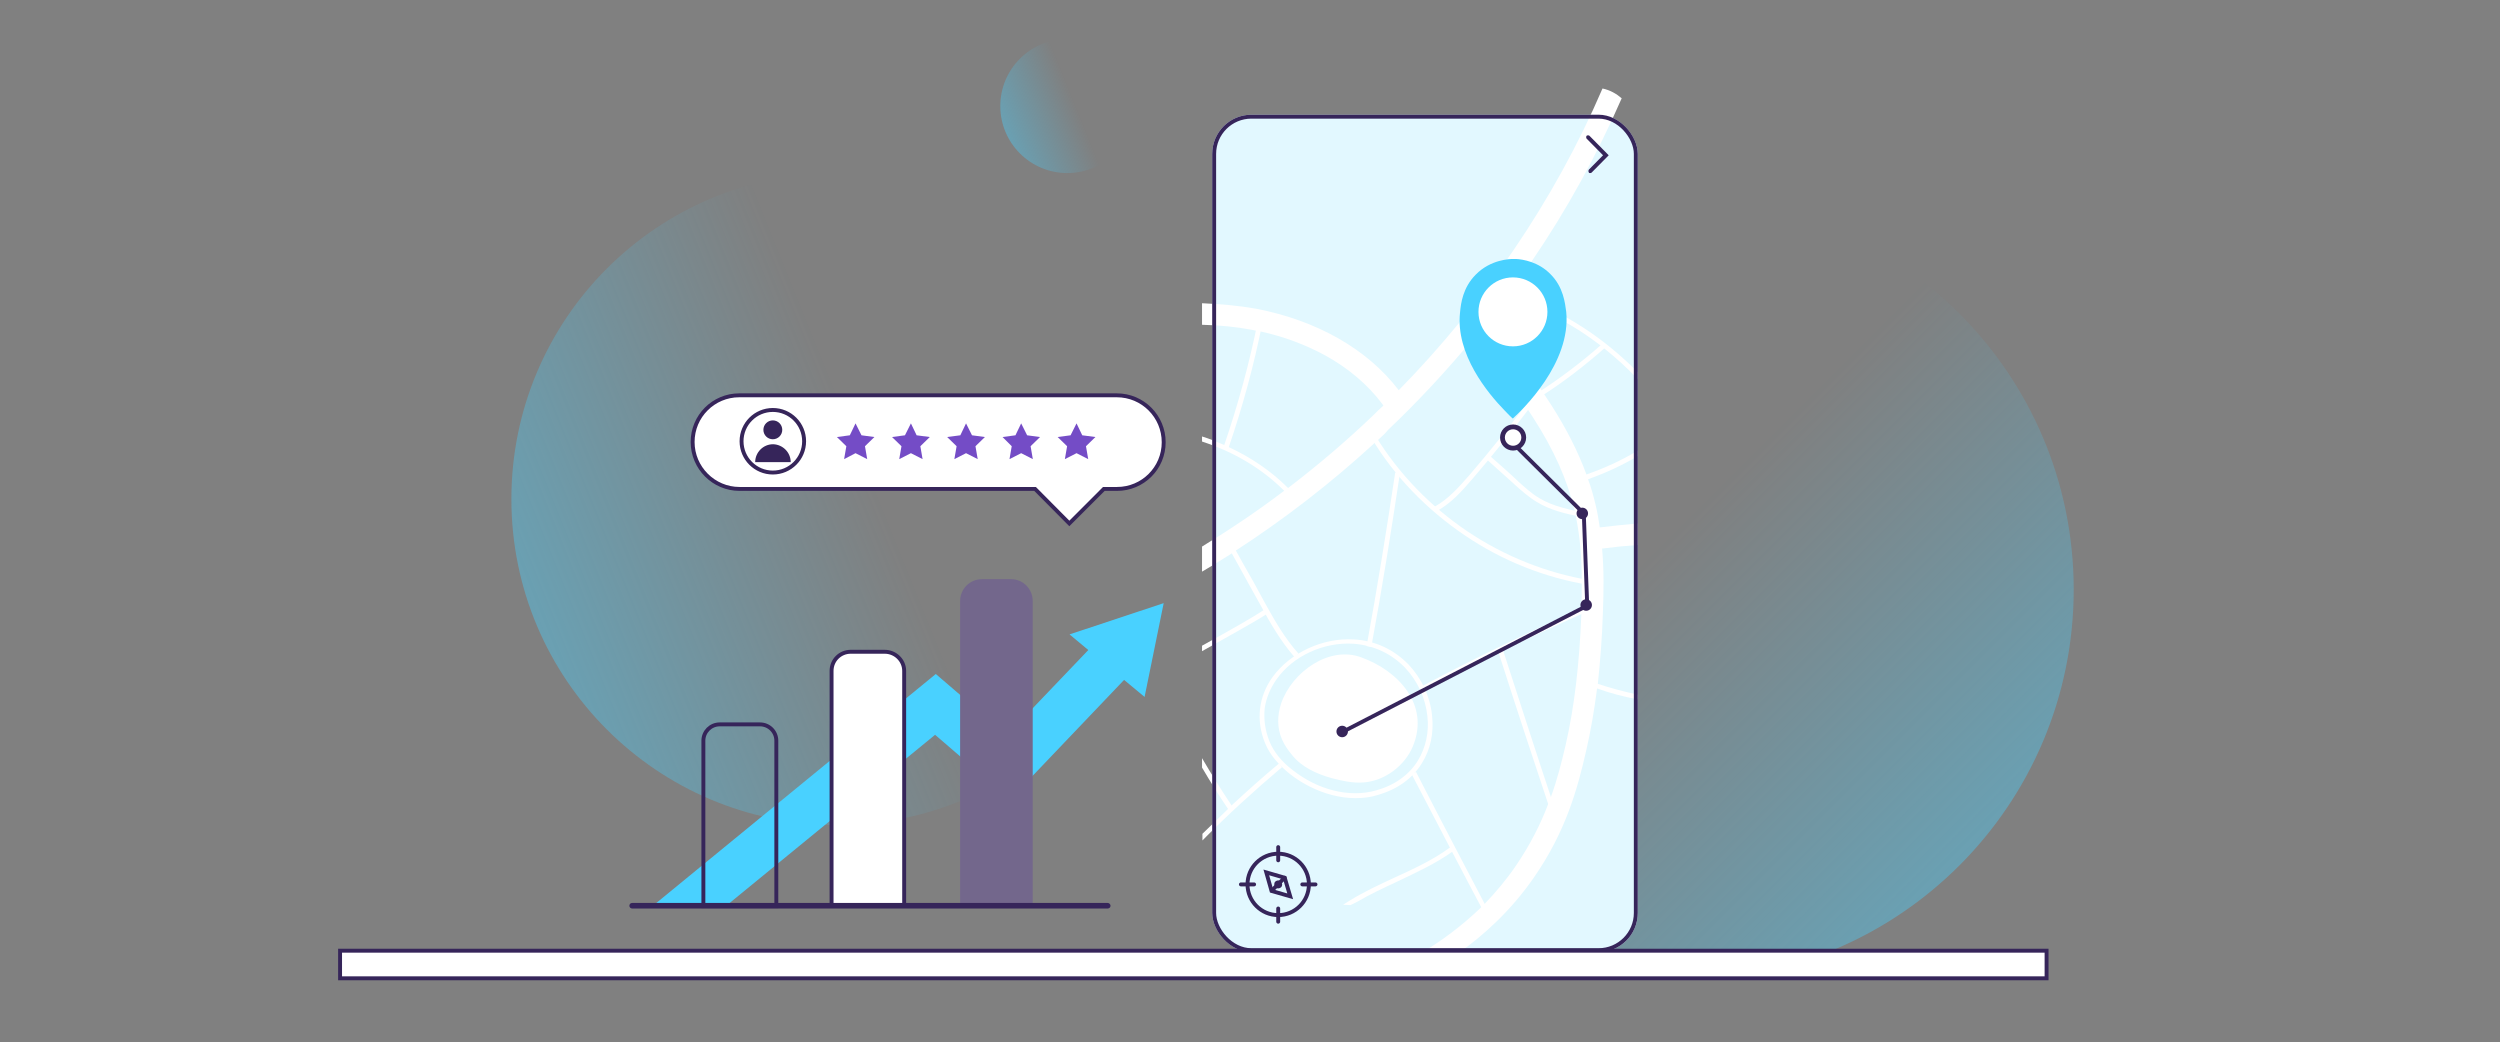 <svg width="638" height="266" viewBox="0 0 638 266" fill="none" xmlns="http://www.w3.org/2000/svg">
<rect x="0" y="0" width="638" height="266" fill="#808080" stroke="none"/>
<path opacity="0.4" d="M213.697 210.543C259.641 210.543 296.887 173.298 296.887 127.354C296.887 81.409 259.641 44.164 213.697 44.164C167.753 44.164 130.507 81.409 130.507 127.354C130.507 173.298 167.753 210.543 213.697 210.543Z" fill="url(#paint0_linear)"/>
<path opacity="0.4" d="M272.377 44.165C281.82 44.165 289.475 36.51 289.475 27.067C289.475 17.624 281.82 9.969 272.377 9.969C262.934 9.969 255.279 17.624 255.279 27.067C255.279 36.51 262.934 44.165 272.377 44.165Z" fill="url(#paint1_linear)"/>
<path opacity="0.4" d="M429.626 250.03C484.625 250.03 529.211 205.444 529.211 150.445C529.211 95.445 484.625 50.859 429.626 50.859C374.626 50.859 330.041 95.445 330.041 150.445C330.041 205.444 374.626 250.03 429.626 250.03Z" fill="url(#paint2_linear)"/>
<path d="M296.974 153.919L272.947 161.898L277.735 165.888L256.989 187.609L238.814 172.005L166.202 231.496H166.822H184.909L238.636 187.521L257.787 204.011L286.867 173.513L292.098 177.857L296.974 153.919Z" fill="#49D1FF"/>
<path d="M230.745 171.207V231.141H212.216V171.207C212.216 168.459 214.432 166.331 217.092 166.331H225.78C228.529 166.331 230.745 168.548 230.745 171.207Z" fill="white" stroke="#36255A" stroke-miterlimit="10"/>
<path d="M263.55 153.387V231.23H245.021V153.387C245.021 150.284 247.503 147.802 250.606 147.802H258.054C261.068 147.802 263.55 150.284 263.55 153.387Z" fill="#73678C"/>
<path d="M198.031 231.23H179.501V189.028C179.501 186.723 181.363 184.861 183.668 184.861H193.952C196.258 184.861 198.119 186.723 198.119 189.028V231.23H198.031Z" stroke="#36255A" stroke-miterlimit="10" stroke-linecap="round"/>
<path d="M282.7 230.433H161.325C160.882 230.433 160.616 230.787 160.616 231.142C160.616 231.585 160.971 231.851 161.325 231.851H282.7C283.143 231.851 283.409 231.497 283.409 231.142C283.409 230.787 283.054 230.433 282.7 230.433Z" fill="#36255A"/>
<rect x="309.359" y="29.276" width="108.603" height="213.708" rx="10" fill="#E2F8FF"/>
<path d="M413.859 25.084C407.559 39.484 399.959 53.384 390.959 66.584C389.059 69.384 387.059 72.184 384.959 74.984C384.759 75.284 384.459 75.684 384.159 75.984C382.659 77.984 381.159 79.884 379.659 81.784C378.459 83.284 377.359 84.684 376.159 86.184C369.359 94.384 362.059 102.284 354.259 109.684C353.559 110.584 352.559 111.484 351.659 112.284C351.359 112.584 351.059 112.784 350.759 113.084C339.659 123.284 327.759 132.484 315.259 140.584C314.859 140.784 314.559 140.984 314.259 141.284C312.659 142.284 311.059 143.284 309.459 144.284C308.559 144.784 307.659 145.384 306.759 145.884V139.484C313.959 135.084 320.959 130.384 327.659 125.284C327.959 125.084 328.359 124.784 328.659 124.584C336.259 118.784 343.559 112.584 350.559 105.884C351.359 105.084 352.159 104.284 352.959 103.584C354.259 102.284 355.559 100.984 356.859 99.684C367.759 88.584 377.659 76.484 386.359 63.684C395.259 50.584 402.859 36.784 408.959 22.584C410.859 22.984 412.459 23.884 413.859 25.084Z" fill="white"/>
<path d="M409.059 156.384C408.859 162.884 408.359 168.884 407.759 174.584C407.759 174.984 407.659 175.384 407.559 175.784C406.859 181.284 405.959 186.484 404.859 191.284C402.559 201.484 399.559 212.184 391.559 223.784C385.359 232.784 378.259 238.884 372.559 242.984H363.059C367.759 240.184 372.959 236.384 377.959 231.584C378.259 231.284 378.559 230.984 378.859 230.684C381.659 227.784 384.459 224.484 386.959 220.784C390.559 215.484 393.159 210.284 395.059 205.284C395.259 204.684 395.559 204.084 395.759 203.484C397.459 198.784 398.559 194.384 399.559 190.084C401.759 180.484 403.059 169.584 403.559 156.784C403.559 156.584 403.559 156.384 403.559 156.184C403.559 155.984 403.559 155.684 403.559 155.484C403.659 153.384 403.659 151.184 403.659 148.984C403.659 148.584 403.659 148.184 403.659 147.784C403.659 142.484 403.259 137.184 402.159 131.784C402.059 131.384 401.959 130.884 401.859 130.484C401.859 130.284 401.759 130.184 401.759 129.984C399.959 122.484 396.559 114.784 391.259 106.584C390.859 105.884 390.359 105.284 389.959 104.584C389.759 104.184 389.459 103.884 389.259 103.484C385.359 97.784 380.959 92.284 376.159 86.284C375.859 85.884 375.559 85.484 375.159 85.084L379.559 81.584C379.659 81.684 379.759 81.784 379.759 81.884C384.759 87.984 389.259 93.684 393.359 99.584C393.559 99.884 393.859 100.284 394.059 100.584C394.659 101.584 395.359 102.484 395.959 103.484C399.859 109.584 402.759 115.384 404.859 121.084C404.959 121.484 405.159 121.884 405.259 122.284C406.059 124.384 406.659 126.584 407.159 128.684C407.659 130.684 407.959 132.584 408.259 134.584C408.559 136.384 408.759 138.184 408.859 140.084C409.359 145.584 409.259 151.084 409.059 156.384Z" fill="white"/>
<path d="M359.159 103.684C358.559 104.584 357.559 105.184 356.459 105.184C355.059 105.184 353.859 104.384 353.059 103.484C352.959 103.384 352.859 103.284 352.759 103.084C349.059 98.184 344.159 93.984 338.159 90.684C333.159 87.984 327.659 85.884 321.659 84.584C321.259 84.484 320.859 84.384 320.459 84.384C320.159 84.284 319.859 84.284 319.559 84.184C315.359 83.384 311.059 82.984 306.759 82.884V77.384C311.359 77.584 316.059 77.984 320.559 78.784C336.059 81.784 348.959 89.084 356.959 99.584C357.059 99.684 357.059 99.784 357.159 99.884C357.859 101.184 358.559 102.384 359.159 103.684Z" fill="white"/>
<path d="M408.359 134.584C411.559 134.184 414.759 133.884 417.959 133.584V139.084C414.959 139.284 411.959 139.584 408.959 139.984C408.259 140.084 407.559 140.184 406.759 140.284L405.959 134.884C406.759 134.784 407.559 134.684 408.359 134.584Z" fill="white"/>
<path d="M403.859 83.484C408.859 86.684 413.559 90.584 417.959 94.984V96.784C415.259 93.884 412.359 91.284 409.359 88.884C409.059 88.584 408.759 88.384 408.359 88.084C406.659 86.784 404.959 85.584 403.259 84.484C397.159 80.584 390.759 77.684 384.259 75.984C383.959 75.884 383.759 75.884 383.459 75.784L383.759 74.584C384.159 74.684 384.659 74.784 385.059 74.984C391.559 76.784 397.859 79.584 403.859 83.484Z" fill="white"/>
<path d="M393.059 101.284L392.359 100.284C397.959 96.684 403.559 92.484 408.859 87.784L409.659 88.684C404.359 93.384 398.759 97.684 393.059 101.284Z" fill="white"/>
<path d="M404.859 121.084C409.459 119.484 413.859 117.484 417.959 114.984V116.384C413.959 118.784 409.759 120.684 405.359 122.284C405.159 122.384 404.959 122.384 404.759 122.484L404.359 121.284C404.559 121.284 404.759 121.184 404.859 121.084Z" fill="white"/>
<path d="M417.959 177.284V178.484C414.259 177.784 410.859 176.884 407.559 175.684C407.159 175.584 406.759 175.384 406.359 175.284L406.759 174.184C407.059 174.284 407.359 174.384 407.659 174.484C410.959 175.584 414.359 176.484 417.959 177.284Z" fill="white"/>
<path d="M405.559 149.284C394.459 147.484 383.459 143.184 373.759 136.584C364.159 130.084 355.859 121.584 350.059 111.884L351.059 111.284C356.859 120.784 364.959 129.184 374.459 135.584C383.959 141.984 394.859 146.284 405.759 148.084L405.559 149.284Z" fill="white"/>
<path d="M366.759 130.384L366.159 129.284C369.559 127.384 372.159 124.484 374.959 121.284C379.859 115.584 384.759 109.484 390.059 102.484L391.059 103.184C385.759 110.184 380.859 116.284 375.959 121.984C372.959 125.484 370.359 128.384 366.759 130.384Z" fill="white"/>
<path d="M403.959 132.984L403.259 131.984L403.359 131.884C399.459 131.084 395.559 130.184 392.159 128.084C390.159 126.884 388.359 125.284 386.559 123.684L386.259 123.384C384.159 121.484 381.859 119.484 379.459 117.284L380.259 116.384C382.759 118.584 385.059 120.584 387.059 122.484L387.359 122.784C389.159 124.384 390.759 125.884 392.759 127.084C396.359 129.284 400.659 130.084 404.859 130.984L406.259 131.284L403.959 132.984Z" fill="white"/>
<path d="M345.859 203.684C343.859 203.684 341.859 203.384 339.859 202.884C336.159 201.884 332.459 200.084 329.259 197.584C326.259 195.184 324.059 192.584 322.859 189.684C320.459 183.884 321.159 177.784 324.759 172.784C329.259 166.584 337.559 162.684 345.559 163.184C350.959 163.484 355.759 165.784 359.459 169.584C362.759 173.084 364.959 177.684 365.459 182.584C365.959 187.084 365.059 191.284 362.859 194.784C360.459 198.684 356.559 201.484 351.559 202.884C349.759 203.484 347.859 203.684 345.859 203.684ZM323.959 189.184C325.059 191.884 327.059 194.384 329.959 196.584C333.059 198.984 336.559 200.784 340.159 201.684C343.959 202.684 347.859 202.684 351.259 201.684C355.959 200.384 359.659 197.684 361.859 194.084C363.859 190.784 364.759 186.784 364.259 182.684C363.759 178.084 361.759 173.784 358.559 170.384C355.059 166.784 350.559 164.684 345.459 164.284C337.859 163.784 329.959 167.384 325.759 173.384C324.159 175.684 323.159 178.084 322.759 180.684C322.459 183.584 322.859 186.384 323.959 189.184Z" fill="white"/>
<path d="M330.359 167.684C326.859 163.684 324.159 158.984 321.659 154.384C319.759 150.984 317.859 147.584 316.059 144.284C315.259 142.784 314.359 141.284 313.559 139.784L314.659 139.184C315.459 140.684 316.359 142.184 317.159 143.684C319.059 146.984 320.959 150.384 322.759 153.784C325.259 158.284 327.859 162.884 331.359 166.784L330.359 167.684Z" fill="white"/>
<path d="M349.959 165.084L348.759 164.884C351.459 150.184 353.859 135.284 356.059 120.584L357.259 120.784C355.059 135.484 352.659 150.484 349.959 165.084Z" fill="white"/>
<path d="M363.359 176.284L362.759 175.184C376.459 167.884 391.159 160.784 406.259 154.184L406.759 155.284C391.659 161.984 377.059 168.984 363.359 176.284Z" fill="white"/>
<path d="M379.159 233.684C373.559 223.184 367.659 211.784 360.259 197.584L361.359 196.984C368.659 211.184 374.659 222.584 380.159 233.084L379.159 233.684Z" fill="white"/>
<path d="M327.159 195.784C320.059 201.784 313.259 207.984 306.859 214.484V212.784C309.059 210.684 311.259 208.484 313.459 206.384C313.759 206.084 314.059 205.784 314.359 205.484C318.259 201.884 322.259 198.284 326.359 194.884L326.459 194.784L327.159 195.784Z" fill="white"/>
<path d="M323.559 156.484C323.359 156.584 323.259 156.684 322.959 156.884C320.559 158.484 314.559 161.784 306.759 166.184V164.784C314.359 160.584 320.159 157.284 322.359 155.784C322.559 155.684 322.659 155.584 322.859 155.484L323.559 156.484Z" fill="white"/>
<path d="M314.559 205.984L313.559 206.684C313.459 206.584 313.459 206.484 313.359 206.384C311.059 202.984 308.859 199.484 306.759 195.884V193.484C309.159 197.584 311.659 201.584 314.259 205.484C314.359 205.684 314.459 205.784 314.559 205.984Z" fill="white"/>
<path d="M344.659 230.984L342.759 230.884L344.359 229.884C348.059 227.584 352.159 225.684 356.059 223.884C360.859 221.684 365.859 219.384 370.159 216.184L370.859 217.184C366.459 220.384 361.359 222.684 356.559 224.984C353.159 226.584 349.659 228.184 346.459 230.084C345.859 230.384 345.259 230.684 344.659 230.984Z" fill="white"/>
<path d="M395.459 206.284C391.559 194.584 387.359 181.884 382.359 166.284L383.559 165.884C388.459 180.984 392.459 193.484 396.259 204.784H396.459C396.459 205.184 396.559 205.584 396.659 205.984L395.459 206.284Z" fill="white"/>
<path d="M326.959 179.484C325.959 182.484 325.859 185.684 327.159 188.684C327.759 190.084 328.659 191.384 329.659 192.584C332.159 195.784 335.959 197.484 339.859 198.584C342.559 199.284 345.159 199.884 347.959 199.684C353.359 199.284 358.459 195.484 360.559 190.484C364.959 179.884 356.859 171.184 347.459 167.784C339.359 164.684 329.759 171.384 326.959 179.484Z" fill="white"/>
<path d="M329.859 125.684L328.959 126.484C328.559 126.084 328.159 125.584 327.659 125.184C322.159 119.684 315.059 115.384 306.759 112.684V111.384C308.759 111.984 310.559 112.784 312.459 113.584C312.859 113.784 313.259 113.884 313.559 114.084C319.359 116.784 324.459 120.284 328.659 124.484C329.059 124.884 329.459 125.284 329.859 125.684Z" fill="white"/>
<path d="M313.559 114.184L312.359 113.784C315.959 103.284 318.859 92.584 320.959 82.184L322.159 82.384C320.059 92.984 317.159 103.684 313.559 114.184Z" fill="white"/>
<rect x="309.855" y="29.776" width="107.603" height="212.708" rx="9.5" stroke="#36255A"/>
<path d="M386.104 106.78C386.104 106.78 386.004 106.78 386.104 106.78C386.004 106.78 386.004 106.78 386.004 106.78C385.604 106.38 384.904 105.78 384.004 104.781C379.705 100.382 371.407 90.384 372.607 79.687C372.807 77.487 373.307 73.388 376.606 70.089C380.405 66.19 385.404 66.09 386.104 66.09C386.204 66.09 386.504 66.09 386.904 66.09C388.603 66.19 392.602 66.79 395.702 69.989C399.001 73.288 399.401 77.387 399.701 79.587C401 92.683 388.403 104.681 386.104 106.78Z" fill="#49D1FF"/>
<path d="M386.104 88.389C390.963 88.389 394.902 84.45 394.902 79.591C394.902 74.732 390.963 70.793 386.104 70.793C381.245 70.793 377.306 74.732 377.306 79.591C377.306 84.45 381.245 88.389 386.104 88.389Z" fill="white"/>
<path d="M386.143 114.984C387.982 114.984 389.472 113.494 389.472 111.655C389.472 109.817 387.982 108.326 386.143 108.326C384.304 108.326 382.814 109.817 382.814 111.655C382.814 113.494 384.304 114.984 386.143 114.984Z" fill="#36255A"/>
<path d="M386.142 113.758C387.304 113.758 388.245 112.816 388.245 111.655C388.245 110.494 387.304 109.553 386.142 109.553C384.981 109.553 384.04 110.494 384.04 111.655C384.04 112.816 384.981 113.758 386.142 113.758Z" fill="white"/>
<path d="M405.771 44.165C405.626 44.165 405.482 44.165 405.482 44.019C405.337 43.872 405.337 43.433 405.482 43.286L409.098 39.626L404.903 35.38C404.758 35.234 404.758 34.794 404.903 34.648C405.048 34.502 405.482 34.502 405.626 34.648L410.545 39.626L406.205 44.019C406.06 44.165 405.916 44.165 405.771 44.165Z" fill="#36255A"/>
<path d="M326.197 233.533C330.524 233.533 334.031 230.026 334.031 225.7C334.031 221.373 330.524 217.866 326.197 217.866C321.871 217.866 318.364 221.373 318.364 225.7C318.364 230.026 321.871 233.533 326.197 233.533Z" stroke="#36255A"/>
<path d="M326.198 216.184L326.198 219.55" stroke="#36255A" stroke-linecap="round"/>
<path d="M326.198 231.851L326.198 235.217" stroke="#36255A" stroke-linecap="round"/>
<path d="M335.714 225.7L332.348 225.7" stroke="#36255A" stroke-linecap="round"/>
<path d="M320.047 225.7L316.681 225.7" stroke="#36255A" stroke-linecap="round"/>
<path d="M323.16 222.638L324.498 227.364L329.26 228.739L327.861 224.001L323.16 222.638Z" stroke="#36255A"/>
<path d="M324.577 227.26L327.823 224.013" stroke="#36255A" stroke-linecap="round"/>
<ellipse rx="1.011" ry="1" transform="matrix(-0.357 -0.934 0.938 -0.345 326.2 225.701)" fill="#36255A"/>
<path d="M387.185 114.184L404.185 131.059L405.06 154.559L342.81 186.684" stroke="#36255A"/>
<circle cx="342.527" cy="186.676" r="1.467" fill="#36255A"/>
<circle cx="404.793" cy="154.4" r="1.467" fill="#36255A"/>
<circle cx="403.804" cy="131.024" r="1.467" fill="#36255A"/>
<path d="M296.975 112.861C296.975 116.156 295.644 119.135 293.489 121.29C291.334 123.444 288.356 124.775 285.061 124.775H281.702L272.893 133.584L264.148 124.775H188.735C182.144 124.775 176.758 119.388 176.758 112.798C176.758 109.502 178.089 106.524 180.243 104.369C182.398 102.215 185.376 100.884 188.672 100.884H284.997C291.651 100.884 296.975 106.27 296.975 112.861Z" fill="white" stroke="#36255A" stroke-miterlimit="10" stroke-linecap="round"/>
<path d="M197.225 112.1C198.555 112.1 199.633 111.022 199.633 109.692C199.633 108.362 198.555 107.284 197.225 107.284C195.895 107.284 194.817 108.362 194.817 109.692C194.817 111.022 195.895 112.1 197.225 112.1Z" fill="#36255A"/>
<path d="M201.788 117.931H192.725C192.725 115.459 194.753 113.368 197.288 113.368C199.76 113.432 201.788 115.459 201.788 117.931Z" fill="#36255A"/>
<path d="M197.227 120.593C201.636 120.593 205.211 117.018 205.211 112.608C205.211 108.198 201.636 104.623 197.227 104.623C192.817 104.623 189.242 108.198 189.242 112.608C189.242 117.018 192.817 120.593 197.227 120.593Z" stroke="#36255A" stroke-miterlimit="10" stroke-linecap="round"/>
<path d="M218.331 108.046L219.852 111.088L223.147 111.531L220.739 113.876L221.309 117.171L218.331 115.651L215.416 117.171L215.986 113.876L213.578 111.531L216.873 111.088L218.331 108.046Z" fill="#744CC6"/>
<path d="M232.465 108.045L233.922 111.087L237.281 111.53L234.873 113.875L235.443 117.17L232.465 115.65L229.486 117.17L230.056 113.875L227.648 111.53L230.944 111.087L232.465 108.045Z" fill="#744CC6"/>
<path d="M246.532 108.045L248.053 111.087L251.348 111.53L248.94 113.875L249.511 117.17L246.532 115.65L243.554 117.17L244.124 113.875L241.716 111.53L245.075 111.087L246.532 108.045Z" fill="#744CC6"/>
<path d="M260.601 108.045L262.122 111.087L265.417 111.53L263.009 113.875L263.579 117.17L260.601 115.65L257.622 117.17L258.193 113.875L255.848 111.53L259.143 111.087L260.601 108.045Z" fill="#744CC6"/>
<path d="M274.732 108.045L276.19 111.087L279.548 111.53L277.14 113.875L277.711 117.17L274.732 115.65L271.754 117.17L272.324 113.875L269.916 111.53L273.211 111.087L274.732 108.045Z" fill="#744CC6"/>
<path d="M522.285 242.621H86.785V249.668H522.285V242.621Z" fill="white" stroke="#36255A" stroke-miterlimit="10" stroke-linecap="round"/>
<defs>
<linearGradient id="paint0_linear" x1="136.25" y1="158.27" x2="290.558" y2="95.968" gradientUnits="userSpaceOnUse">
<stop stop-color="#49D1FF"/>
<stop offset="0.562" stop-color="#49D1FF" stop-opacity="0"/>
</linearGradient>
<linearGradient id="paint1_linear" x1="256.459" y1="33.421" x2="288.174" y2="20.616" gradientUnits="userSpaceOnUse">
<stop stop-color="#49D1FF"/>
<stop offset="0.562" stop-color="#49D1FF" stop-opacity="0"/>
</linearGradient>
<linearGradient id="paint2_linear" x1="499.979" y1="220.82" x2="359.126" y2="79.967" gradientUnits="userSpaceOnUse">
<stop stop-color="#49D1FF"/>
<stop offset="0.562" stop-color="#49D1FF" stop-opacity="0"/>
</linearGradient>
</defs>
</svg>
